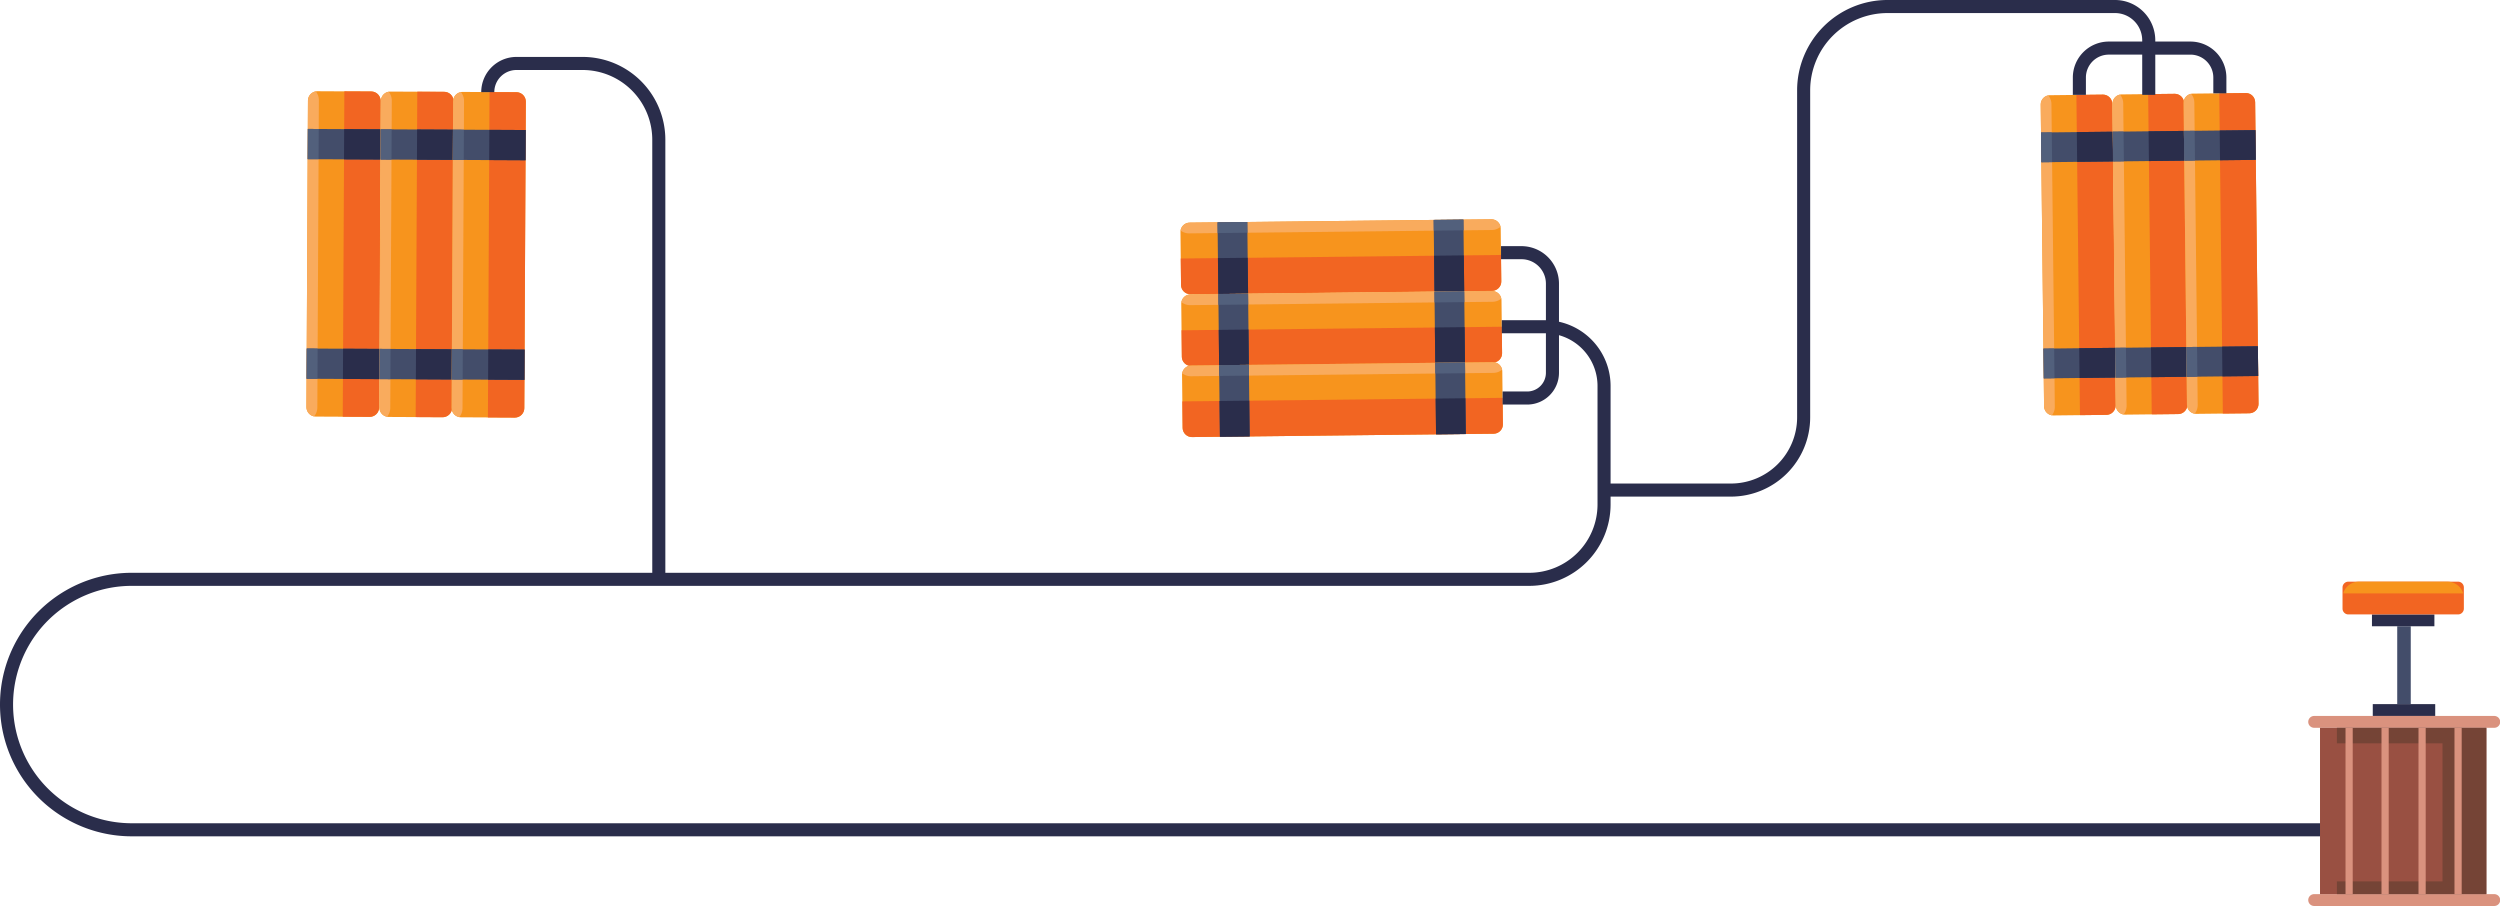 <svg xmlns="http://www.w3.org/2000/svg" xmlns:xlink="http://www.w3.org/1999/xlink" width="476.8" height="172.789" viewBox="0 0 476.8 172.789"><defs><clipPath id="a"><rect width="476.8" height="172.789" fill="none"/></clipPath><clipPath id="b"><path d="M192.487,59.009l-.29,58.437a1.811,1.811,0,0,0,1.8,1.82l10.247.051a1.81,1.81,0,0,0,1.82-1.8l.29-58.437a1.81,1.81,0,0,0-1.8-1.819l-10.247-.051h-.01a1.81,1.81,0,0,0-1.81,1.8" transform="translate(-192.197 -57.207)" fill="none"/></clipPath><clipPath id="d"><path d="M238.229,59.236l-.29,58.437a1.811,1.811,0,0,0,1.8,1.82l10.247.051a1.811,1.811,0,0,0,1.82-1.8L252.1,59.3a1.811,1.811,0,0,0-1.8-1.82l-10.247-.051h-.009a1.81,1.81,0,0,0-1.81,1.8" transform="translate(-237.939 -57.434)" fill="none"/></clipPath><clipPath id="f"><path d="M283.543,59.461l-.29,58.437a1.81,1.81,0,0,0,1.8,1.82l10.247.051a1.811,1.811,0,0,0,1.82-1.8l.29-58.437a1.81,1.81,0,0,0-1.8-1.82l-10.247-.051h-.009a1.811,1.811,0,0,0-1.81,1.8" transform="translate(-283.253 -57.659)" fill="none"/></clipPath><clipPath id="h"><path d="M799.688,137.53l-57.516.64a1.782,1.782,0,0,0-1.762,1.8l.112,10.086a1.782,1.782,0,0,0,1.8,1.762l57.515-.64a1.782,1.782,0,0,0,1.762-1.8l-.112-10.085a1.782,1.782,0,0,0-1.781-1.762h-.02" transform="translate(-740.411 -137.53)" fill="none"/></clipPath><clipPath id="j"><path d="M800.189,182.552l-57.516.64a1.782,1.782,0,0,0-1.762,1.8l.112,10.085a1.783,1.783,0,0,0,1.8,1.762l57.516-.64a1.782,1.782,0,0,0,1.762-1.8l-.112-10.086a1.782,1.782,0,0,0-1.782-1.762h-.02" transform="translate(-740.912 -182.552)" fill="none"/></clipPath><clipPath id="l"><path d="M800.685,227.151l-57.515.64a1.782,1.782,0,0,0-1.762,1.8l.113,10.085a1.782,1.782,0,0,0,1.8,1.762l57.516-.64A1.782,1.782,0,0,0,802.6,239l-.113-10.085a1.782,1.782,0,0,0-1.782-1.762h-.02" transform="translate(-741.408 -227.151)" fill="none"/></clipPath><clipPath id="n"><path d="M1291.835,59.347l-10.086.112a1.782,1.782,0,0,0-1.762,1.8l.641,57.515a1.782,1.782,0,0,0,1.8,1.762l10.085-.112a1.782,1.782,0,0,0,1.762-1.8l-.64-57.515a1.782,1.782,0,0,0-1.782-1.762h-.02" transform="translate(-1279.987 -59.347)" fill="none"/></clipPath><clipPath id="p"><path d="M1336.856,58.846l-10.085.112a1.782,1.782,0,0,0-1.762,1.8l.64,57.515a1.782,1.782,0,0,0,1.8,1.762l10.085-.112a1.782,1.782,0,0,0,1.762-1.8l-.64-57.515a1.782,1.782,0,0,0-1.781-1.762h-.021" transform="translate(-1325.009 -58.846)" fill="none"/></clipPath><clipPath id="r"><path d="M1381.456,58.349l-10.086.113a1.783,1.783,0,0,0-1.762,1.8l.641,57.515a1.782,1.782,0,0,0,1.8,1.762l10.085-.112a1.782,1.782,0,0,0,1.762-1.8l-.64-57.515a1.782,1.782,0,0,0-1.781-1.762h-.02" transform="translate(-1369.608 -58.349)" fill="none"/></clipPath><clipPath id="t"><path d="M3.124,0H20.017a3.124,3.124,0,0,1,3.124,3.124v0a3.125,3.125,0,0,1-3.125,3.125H3.125A3.125,3.125,0,0,1,0,3.124v0A3.124,3.124,0,0,1,3.124,0Z" fill="none"/></clipPath></defs><g clip-path="url(#a)"><path d="M206.355,59.077l-.29,58.437a1.81,1.81,0,0,1-1.819,1.8L194,119.265a1.811,1.811,0,0,1-1.8-1.819l.29-58.437a1.81,1.81,0,0,1,1.82-1.8l10.247.051a1.81,1.81,0,0,1,1.8,1.82" transform="translate(-133.756 -39.812)" fill="#f7941d"/></g><g transform="translate(58.441 17.395)"><g clip-path="url(#b)"><rect width="66.176" height="9.424" transform="matrix(0.005, -1, 1, 0.005, 6.915, 64.148)" fill="#f26522"/><path d="M186.972,56.7l-.291,58.589a2.7,2.7,0,0,1-5.4-.027l.291-58.589a2.7,2.7,0,1,1,5.4.027" transform="translate(-184.599 -54.969)" fill="#f9ab5d"/></g></g><g clip-path="url(#a)"><rect width="5.767" height="13.868" transform="translate(58.468 72.238) rotate(-89.716)" fill="#434d6a"/><rect width="5.766" height="6.934" transform="translate(65.402 72.273) rotate(-89.716)" fill="#2a2d4b"/><rect width="5.766" height="2.082" transform="translate(58.468 72.238) rotate(-89.716)" fill="#52607c"/><rect width="5.767" height="13.868" transform="translate(58.676 30.358) rotate(-89.716)" fill="#434d6a"/><rect width="5.766" height="6.934" transform="translate(65.61 30.392) rotate(-89.716)" fill="#2a2d4b"/><rect width="5.766" height="2.082" transform="translate(58.676 30.358) rotate(-89.716)" fill="#52607c"/><path d="M252.1,59.305l-.29,58.437a1.81,1.81,0,0,1-1.82,1.8l-10.247-.051a1.81,1.81,0,0,1-1.8-1.819l.29-58.437a1.81,1.81,0,0,1,1.82-1.8l10.247.051a1.81,1.81,0,0,1,1.8,1.82" transform="translate(-165.59 -39.971)" fill="#f7941d"/></g><g transform="translate(72.35 17.464)"><g clip-path="url(#d)"><rect width="66.176" height="9.424" transform="translate(6.915 64.148) rotate(-89.715)" fill="#f26522"/><path d="M232.714,56.933l-.291,58.589a2.7,2.7,0,0,1-5.4-.027l.291-58.588a2.7,2.7,0,0,1,5.4.027" transform="translate(-230.341 -55.197)" fill="#f9ab5d"/></g></g><g clip-path="url(#a)"><rect width="5.767" height="13.868" transform="matrix(0.005, -1, 1, 0.005, 72.377, 72.307)" fill="#434d6a"/><rect width="5.766" height="6.934" transform="matrix(0.005, -1, 1, 0.005, 79.311, 72.342)" fill="#2a2d4b"/><rect width="5.766" height="2.082" transform="translate(72.377 72.307) rotate(-89.716)" fill="#52607c"/><rect width="5.767" height="13.868" transform="matrix(0.005, -1, 1, 0.005, 72.585, 30.427)" fill="#434d6a"/><rect width="5.766" height="6.934" transform="matrix(0.005, -1, 1, 0.005, 79.519, 30.461)" fill="#2a2d4b"/><rect width="5.766" height="2.082" transform="translate(72.585 30.427) rotate(-89.716)" fill="#52607c"/><path d="M297.411,59.53l-.29,58.437a1.81,1.81,0,0,1-1.82,1.8l-10.247-.051a1.81,1.81,0,0,1-1.8-1.819l.29-58.437a1.81,1.81,0,0,1,1.82-1.8l10.247.051a1.81,1.81,0,0,1,1.8,1.82" transform="translate(-197.125 -40.127)" fill="#f7941d"/></g><g transform="translate(86.128 17.532)"><g clip-path="url(#f)"><rect width="66.176" height="9.424" transform="translate(6.915 64.148) rotate(-89.715)" fill="#f26522"/><path d="M278.028,57.158l-.291,58.589a2.7,2.7,0,1,1-5.4-.027l.291-58.589a2.7,2.7,0,1,1,5.4.027" transform="translate(-275.655 -55.422)" fill="#f9ab5d"/></g></g><g clip-path="url(#a)"><rect width="5.767" height="13.868" transform="matrix(0.005, -1, 1, 0.005, 86.155, 72.376)" fill="#434d6a"/><rect width="5.766" height="6.934" transform="matrix(0.005, -1, 1, 0.005, 93.089, 72.41)" fill="#2a2d4b"/><rect width="5.766" height="2.082" transform="matrix(0.005, -1, 1, 0.005, 86.155, 72.376)" fill="#52607c"/><rect width="5.767" height="13.868" transform="matrix(0.005, -1, 1, 0.005, 86.363, 30.495)" fill="#434d6a"/><rect width="5.766" height="6.934" transform="matrix(0.005, -1, 1, 0.005, 93.297, 30.53)" fill="#2a2d4b"/><rect width="5.766" height="2.082" transform="matrix(0.005, -1, 1, 0.005, 86.363, 30.495)" fill="#52607c"/><path d="M799.84,151.18l-57.515.64a1.783,1.783,0,0,1-1.8-1.762l-.112-10.085a1.782,1.782,0,0,1,1.762-1.8l57.516-.64a1.782,1.782,0,0,1,1.8,1.762l.112,10.085a1.782,1.782,0,0,1-1.762,1.8" transform="translate(-515.275 -95.712)" fill="#f7941d"/></g><g transform="translate(225.136 41.819)"><g clip-path="url(#h)"><rect width="65.136" height="9.275" transform="translate(-1.976 7.508) rotate(-0.638)" fill="#f26522"/><path d="M797.549,132.1l-57.665.642a2.658,2.658,0,1,1-.059-5.315l57.664-.642a2.658,2.658,0,1,1,.059,5.316" transform="translate(-738.174 -130.051)" fill="#f9ab5d"/></g></g><g clip-path="url(#a)"><rect width="5.676" height="13.65" transform="matrix(1, -0.011, 0.011, 1, 232.208, 42.4)" fill="#434d6a"/><rect width="5.676" height="6.825" transform="matrix(1, -0.011, 0.011, 1, 232.284, 49.225)" fill="#2a2d4b"/><rect width="5.676" height="2.049" transform="matrix(1, -0.011, 0.011, 1, 232.208, 42.4)" fill="#52607c"/><rect width="5.676" height="13.65" transform="matrix(1, -0.011, 0.011, 1, 273.428, 41.941)" fill="#434d6a"/><rect width="5.676" height="6.825" transform="matrix(1, -0.011, 0.011, 1, 273.504, 48.766)" fill="#2a2d4b"/><rect width="5.676" height="2.049" transform="matrix(1, -0.011, 0.011, 1, 273.428, 41.941)" fill="#52607c"/><path d="M800.341,196.2l-57.516.64a1.782,1.782,0,0,1-1.8-1.762l-.112-10.086a1.782,1.782,0,0,1,1.762-1.8l57.515-.64a1.782,1.782,0,0,1,1.8,1.762L802.1,194.4a1.782,1.782,0,0,1-1.762,1.8" transform="translate(-515.624 -127.043)" fill="#f7941d"/></g><g transform="translate(225.288 55.508)"><g clip-path="url(#j)"><rect width="65.136" height="9.275" transform="translate(-1.976 7.508) rotate(-0.638)" fill="#f26522"/><path d="M798.05,177.121l-57.665.642a2.658,2.658,0,0,1-.059-5.316l57.664-.642a2.658,2.658,0,1,1,.059,5.316" transform="translate(-738.675 -175.073)" fill="#f9ab5d"/></g></g><g clip-path="url(#a)"><rect width="5.676" height="13.65" transform="matrix(1, -0.011, 0.011, 1, 232.36, 56.09)" fill="#434d6a"/><rect width="5.676" height="6.825" transform="matrix(1, -0.011, 0.011, 1, 232.436, 62.914)" fill="#2a2d4b"/><rect width="5.676" height="2.049" transform="matrix(1, -0.011, 0.011, 1, 232.36, 56.09)" fill="#52607c"/><rect width="5.676" height="13.65" transform="matrix(1, -0.011, 0.011, 1, 273.58, 55.631)" fill="#434d6a"/><rect width="5.676" height="6.825" transform="matrix(1, -0.011, 0.011, 1, 273.656, 62.455)" fill="#2a2d4b"/><rect width="5.676" height="2.049" transform="matrix(1, -0.011, 0.011, 1, 273.58, 55.631)" fill="#52607c"/><path d="M800.837,240.8l-57.516.64a1.782,1.782,0,0,1-1.8-1.762l-.112-10.086a1.782,1.782,0,0,1,1.762-1.8l57.515-.64a1.782,1.782,0,0,1,1.8,1.762L802.6,239a1.782,1.782,0,0,1-1.762,1.8" transform="translate(-515.969 -158.082)" fill="#f7941d"/></g><g transform="translate(225.439 69.069)"><g clip-path="url(#l)"><rect width="65.136" height="9.275" transform="translate(-1.976 7.508) rotate(-0.638)" fill="#f26522"/><path d="M798.547,221.72l-57.665.642a2.658,2.658,0,0,1-.059-5.316l57.665-.642a2.658,2.658,0,1,1,.059,5.316" transform="translate(-739.172 -219.672)" fill="#f9ab5d"/></g></g><g clip-path="url(#a)"><rect width="5.676" height="13.65" transform="matrix(1, -0.011, 0.011, 1, 232.511, 69.651)" fill="#434d6a"/><rect width="5.676" height="6.825" transform="matrix(1, -0.011, 0.011, 1, 232.587, 76.476)" fill="#2a2d4b"/><rect width="5.676" height="2.049" transform="matrix(1, -0.011, 0.011, 1, 232.511, 69.651)" fill="#52607c"/><rect width="5.676" height="13.65" transform="matrix(1, -0.011, 0.011, 1, 273.731, 69.192)" fill="#434d6a"/><rect width="5.676" height="6.825" transform="matrix(1, -0.011, 0.011, 1, 273.807, 76.017)" fill="#2a2d4b"/><rect width="5.676" height="2.049" transform="matrix(1, -0.011, 0.011, 1, 273.731, 69.192)" fill="#52607c"/><path d="M1293.637,61.11l.64,57.515a1.782,1.782,0,0,1-1.762,1.8l-10.086.113a1.782,1.782,0,0,1-1.8-1.762l-.64-57.515a1.782,1.782,0,0,1,1.762-1.8l10.085-.112a1.782,1.782,0,0,1,1.8,1.762" transform="translate(-890.784 -41.302)" fill="#f7941d"/></g><g transform="translate(389.204 18.046)"><g clip-path="url(#n)"><rect width="9.275" height="65.136" transform="translate(6.783 -1.964) rotate(-0.638)" fill="#f26522"/><path d="M1274.556,59.306l.642,57.665a2.658,2.658,0,1,1-5.315.059l-.642-57.664a2.658,2.658,0,1,1,5.316-.059" transform="translate(-1272.508 -57.489)" fill="#f9ab5d"/></g></g><g clip-path="url(#a)"><rect width="13.65" height="5.676" transform="translate(389.722 66.49) rotate(-0.638)" fill="#434d6a"/><rect width="6.825" height="5.676" transform="translate(396.547 66.414) rotate(-0.638)" fill="#2a2d4b"/><rect width="2.049" height="5.676" transform="translate(389.722 66.49) rotate(-0.638)" fill="#52607c"/><rect width="13.65" height="5.676" transform="translate(389.263 25.27) rotate(-0.638)" fill="#434d6a"/><rect width="6.825" height="5.676" transform="translate(396.088 25.194) rotate(-0.638)" fill="#2a2d4b"/><rect width="2.049" height="5.676" transform="translate(389.263 25.27) rotate(-0.638)" fill="#52607c"/><path d="M1338.658,60.609l.64,57.515a1.782,1.782,0,0,1-1.762,1.8l-10.085.112a1.782,1.782,0,0,1-1.8-1.762l-.64-57.515a1.782,1.782,0,0,1,1.762-1.8l10.085-.112a1.782,1.782,0,0,1,1.8,1.762" transform="translate(-922.115 -40.953)" fill="#f7941d"/></g><g transform="translate(402.893 17.893)"><g clip-path="url(#p)"><rect width="9.275" height="65.136" transform="translate(6.782 -1.964) rotate(-0.638)" fill="#f26522"/><path d="M1319.577,58.8l.642,57.665a2.658,2.658,0,1,1-5.316.059l-.642-57.664a2.658,2.658,0,1,1,5.316-.059" transform="translate(-1317.529 -56.988)" fill="#f9ab5d"/></g></g><g clip-path="url(#a)"><rect width="13.65" height="5.676" transform="translate(403.412 66.337) rotate(-0.638)" fill="#434d6a"/><rect width="6.825" height="5.676" transform="translate(410.236 66.261) rotate(-0.638)" fill="#2a2d4b"/><rect width="2.049" height="5.676" transform="translate(403.411 66.337) rotate(-0.638)" fill="#52607c"/><rect width="13.65" height="5.676" transform="translate(402.953 25.117) rotate(-0.638)" fill="#434d6a"/><rect width="6.825" height="5.676" transform="translate(409.777 25.041) rotate(-0.638)" fill="#2a2d4b"/><rect width="2.049" height="5.676" transform="translate(402.953 25.117) rotate(-0.638)" fill="#52607c"/><path d="M1383.257,60.112l.64,57.515a1.782,1.782,0,0,1-1.762,1.8l-10.086.112a1.782,1.782,0,0,1-1.8-1.762l-.641-57.515a1.782,1.782,0,0,1,1.762-1.8l10.085-.112a1.782,1.782,0,0,1,1.8,1.762" transform="translate(-953.153 -40.607)" fill="#f7941d"/></g><g transform="translate(416.455 17.742)"><g clip-path="url(#r)"><rect width="9.275" height="65.136" transform="translate(6.782 -1.964) rotate(-0.638)" fill="#f26522"/><path d="M1364.177,58.308l.642,57.665a2.658,2.658,0,1,1-5.316.059l-.642-57.664a2.658,2.658,0,1,1,5.316-.059" transform="translate(-1362.129 -56.491)" fill="#f9ab5d"/></g></g><g clip-path="url(#a)"><rect width="13.65" height="5.676" transform="translate(416.973 66.187) rotate(-0.638)" fill="#434d6a"/><rect width="6.825" height="5.676" transform="translate(423.797 66.111) rotate(-0.638)" fill="#2a2d4b"/><rect width="2.049" height="5.676" transform="translate(416.973 66.186) rotate(-0.638)" fill="#52607c"/><rect width="13.65" height="5.676" transform="translate(416.514 24.966) rotate(-0.638)" fill="#434d6a"/><rect width="6.825" height="5.676" transform="translate(423.338 24.89) rotate(-0.638)" fill="#2a2d4b"/><rect width="2.049" height="5.676" transform="translate(416.514 24.966) rotate(-0.638)" fill="#52607c"/><path d="M25.13,157.012a22.637,22.637,0,0,1,0-45.275H291.662A15.526,15.526,0,0,0,307.17,96.229V94.714h22.967a15.118,15.118,0,0,0,15.1-15.1V17.234A14.757,14.757,0,0,1,359.979,2.493h43.393a5.2,5.2,0,0,1,5.191,5.191v.244h-6.379a6.86,6.86,0,0,0-6.852,6.852V18.1h2.493V14.78a4.364,4.364,0,0,1,4.359-4.36h6.379V18.1h2.493V10.421h6.709a4.364,4.364,0,0,1,4.359,4.36V17.8h2.493V14.78a6.86,6.86,0,0,0-6.852-6.852h-6.709V7.685A7.692,7.692,0,0,0,403.372,0H359.979a17.252,17.252,0,0,0-17.233,17.233v62.38a12.622,12.622,0,0,1-12.608,12.608H307.17V73.6a12.547,12.547,0,0,0-9.841-12.235V54.1a7.163,7.163,0,0,0-7.154-7.154h-3.9v2.492h3.9a4.667,4.667,0,0,1,4.662,4.662v6.969c-.065,0-.129,0-.194,0h-8.219V63.56h8.219c.065,0,.13,0,.194,0V71.1a3.571,3.571,0,0,1-3.567,3.567h-4.694v2.492h4.694a6.066,6.066,0,0,0,6.06-6.059V63.929a10.051,10.051,0,0,1,7.349,9.667V96.229a13.03,13.03,0,0,1-13.016,13.016H126.894V26.633A15.792,15.792,0,0,0,111.12,10.858H98.5a6.727,6.727,0,0,0-6.72,6.72h2.492A4.232,4.232,0,0,1,98.5,13.351H111.12A13.3,13.3,0,0,1,124.4,26.633v82.611H25.13a25.13,25.13,0,0,0,0,50.26H466.975v-2.492Z" transform="translate(0 -0.001)" fill="#2a2d4b"/><rect width="2.582" height="14.849" transform="translate(457.198 119.441)" fill="#434d6a"/><rect width="11.909" height="2.258" transform="translate(452.535 134.289)" fill="#2a2d4b"/><rect width="11.909" height="2.257" transform="translate(452.38 117.183)" fill="#2a2d4b"/><path d="M1483.157,451.326H1448.81a1.13,1.13,0,0,1,0-2.259h34.347a1.13,1.13,0,1,1,0,2.259" transform="translate(-1007.486 -312.52)" fill="#da927e"/><path d="M1483.157,563.087H1448.81a1.13,1.13,0,0,1,0-2.259h34.347a1.13,1.13,0,1,1,0,2.259" transform="translate(-1007.486 -390.298)" fill="#da927e"/><rect width="31.724" height="31.724" transform="translate(442.472 138.806)" fill="#995042"/><path d="M1491.316,371.083H1470.4a1.111,1.111,0,0,1-1.111-1.111v-4.027a1.111,1.111,0,0,1,1.111-1.111h20.92a1.111,1.111,0,0,1,1.11,1.111v4.027a1.111,1.111,0,0,1-1.11,1.111" transform="translate(-1022.522 -253.9)" fill="#f26522"/></g><g transform="translate(446.764 110.935)"><g clip-path="url(#t)"><path d="M1489.936,363.329h-23.582a1.934,1.934,0,1,1,0-3.868h23.582a1.934,1.934,0,1,1,0,3.868" transform="translate(-1465.899 -361.095)" fill="#f7941d"/></g></g><g clip-path="url(#a)"><path d="M1465.754,456.5v2.959H1485.9v26.33h-20.143v2.436h28.506V456.5Z" transform="translate(-1020.064 -317.691)" fill="#754436"/><rect width="1.372" height="31.724" transform="translate(447.338 138.806)" fill="#da927e"/><rect width="1.372" height="31.724" transform="translate(454.202 138.806)" fill="#da927e"/><rect width="1.372" height="31.724" transform="translate(461.256 138.806)" fill="#da927e"/><rect width="1.372" height="31.724" transform="translate(468.12 138.806)" fill="#da927e"/></g></svg>